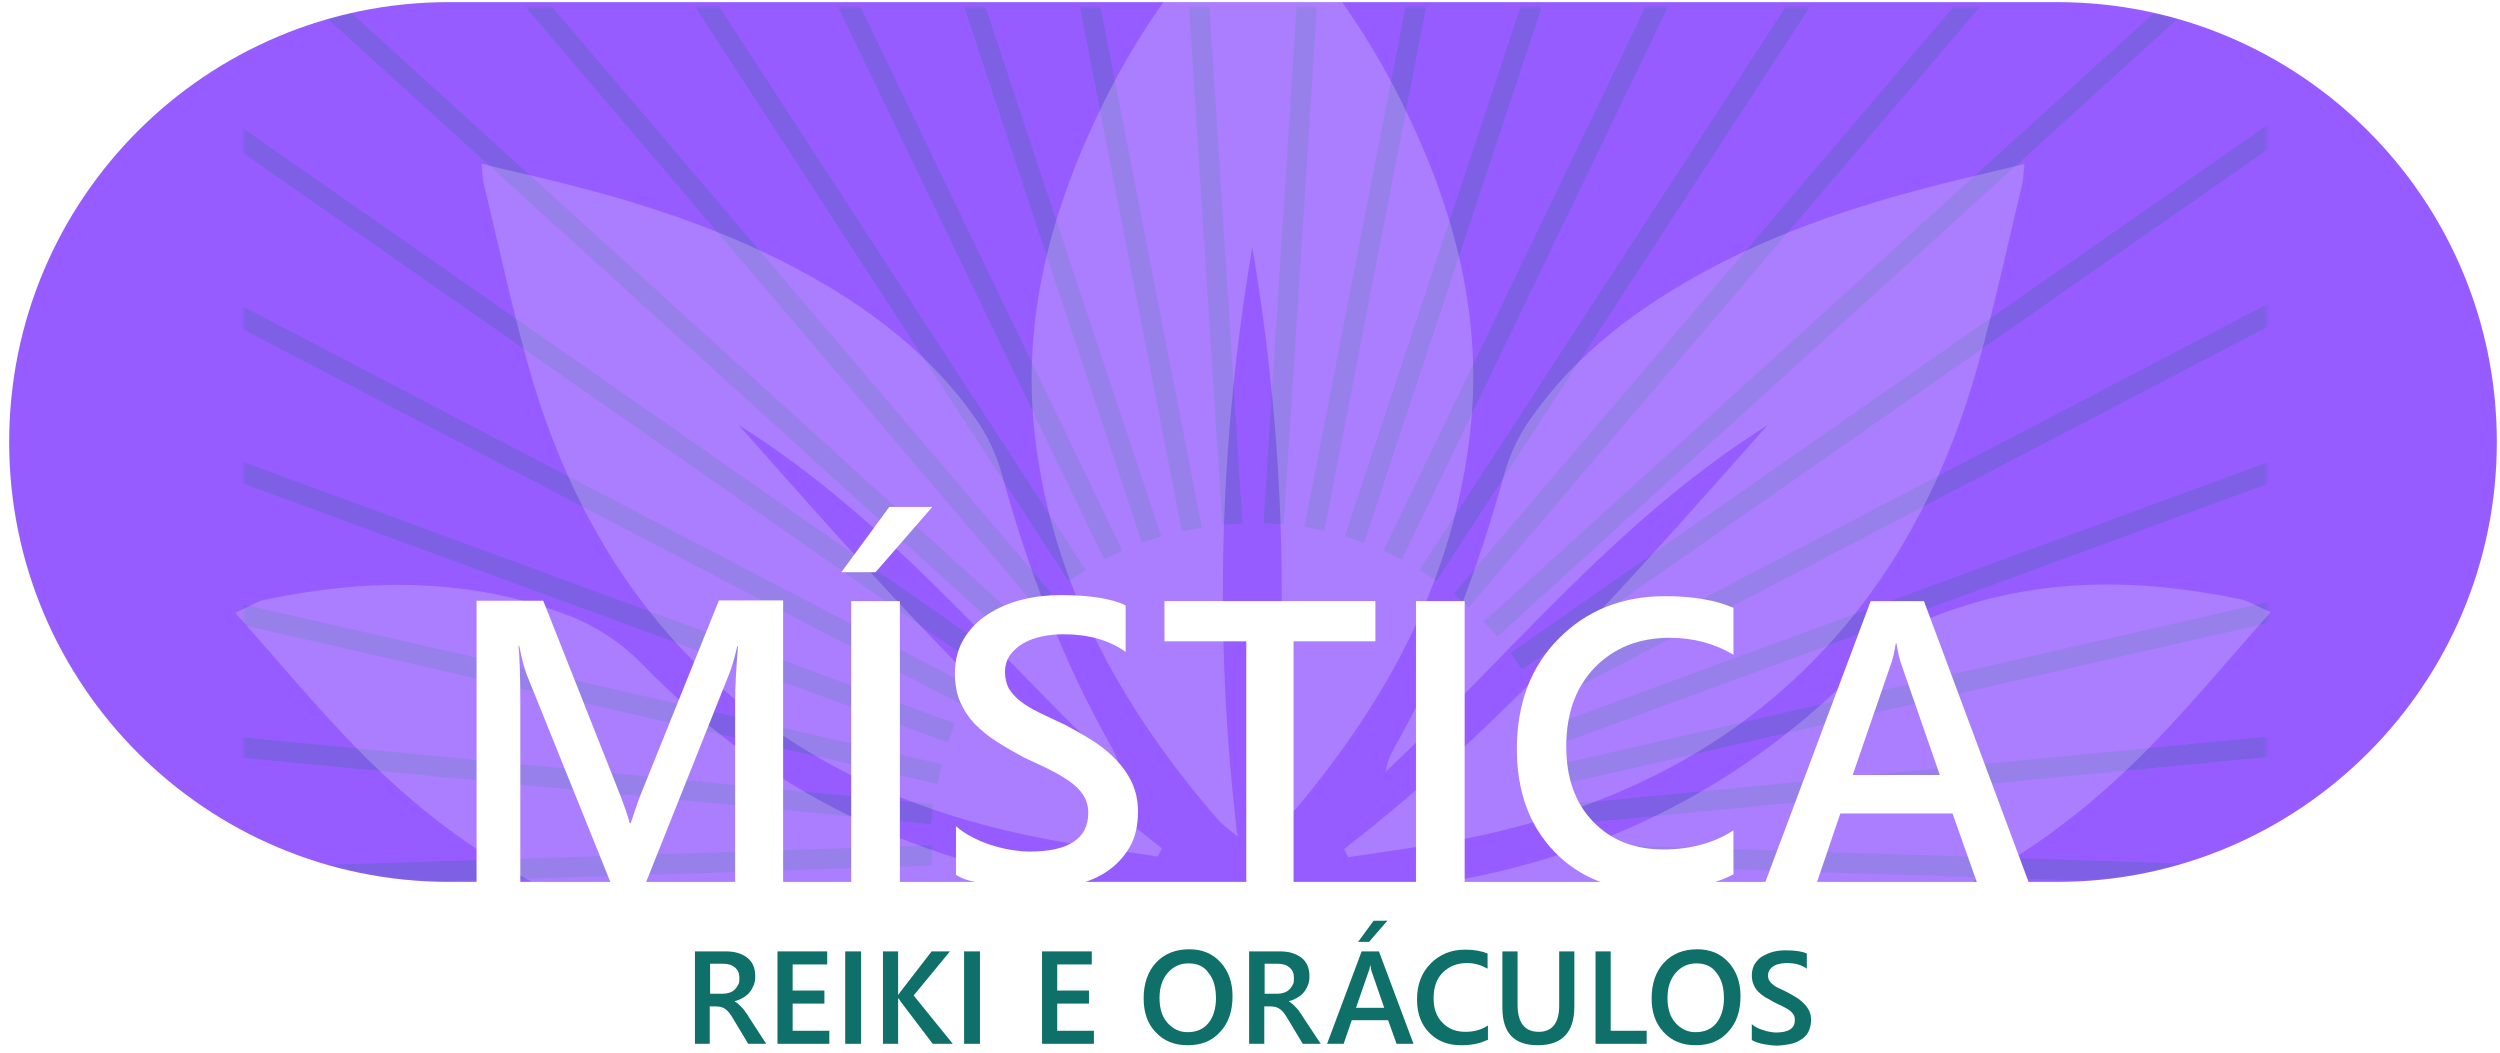 <?xml version="1.0" encoding="utf-8"?>
<!-- Generator: Adobe Illustrator 26.3.1, SVG Export Plug-In . SVG Version: 6.00 Build 0)  -->
<svg version="1.1" id="Layer_1" xmlns="http://www.w3.org/2000/svg" xmlns:xlink="http://www.w3.org/1999/xlink" x="0px" y="0px"
	 viewBox="0 0 708.7 298.6" style="enable-background:new 0 0 708.7 298.6;" xml:space="preserve">
<style type="text/css">
	.st0{fill:#0E7069;}
	.st1{fill:#965CFF;}
	.st2{filter:url(#Adobe_OpacityMaskFilter);}
	.st3{clip-path:url(#SVGID_00000050661865007093113460000006148296004957342367_);fill:#965CFF;}
	
		.st4{opacity:0.19;clip-path:url(#SVGID_00000050661865007093113460000006148296004957342367_);mask:url(#SVGID_00000103944229053739462000000000659216904021968279_);}
	.st5{opacity:0.2;clip-path:url(#SVGID_00000142898221532275234230000016032644219352065424_);}
	.st6{fill:#FFFFFF;}
</style>
<g id="Layer_2_00000057843852180564463190000012347112824569333165_">
	<g>
		<path class="st0" d="M217.2,295.9h-5.1l-4.2-7c-0.4-0.6-0.7-1.2-1.1-1.7c-0.4-0.5-0.7-0.8-1.1-1.1c-0.4-0.3-0.8-0.5-1.2-0.6
			s-0.9-0.2-1.5-0.2h-1.8v10.6H197v-26.2h8.6c1.2,0,2.4,0.1,3.4,0.4s1.9,0.7,2.7,1.3c0.8,0.6,1.4,1.3,1.8,2.2
			c0.4,0.9,0.6,1.9,0.6,3.1c0,0.9-0.1,1.8-0.4,2.5s-0.7,1.5-1.2,2.1s-1.1,1.1-1.8,1.5s-1.5,0.8-2.4,1v0.1c0.5,0.3,0.9,0.6,1.2,0.9
			s0.7,0.7,1,1s0.6,0.7,0.9,1.2c0.3,0.4,0.7,0.9,1,1.5L217.2,295.9z M201.3,273.2v8.5h3.6c0.7,0,1.3-0.1,1.9-0.3
			c0.6-0.2,1.1-0.5,1.5-0.9s0.7-0.9,1-1.4s0.3-1.2,0.3-1.9c0-1.3-0.4-2.2-1.2-2.9c-0.8-0.7-1.9-1.1-3.4-1.1L201.3,273.2L201.3,273.2
			z"/>
		<path class="st0" d="M235.1,295.9h-14.7v-26.2h14.1v3.7h-9.8v7.4h9v3.7h-9v7.7h10.4V295.9z"/>
		<path class="st0" d="M244.1,295.9h-4.5v-26.2h4.5V295.9z"/>
		<path class="st0" d="M270.1,295.9h-5.7l-9.1-12c-0.3-0.5-0.5-0.8-0.6-0.9h-0.1v12.9h-4.3v-26.2h4.3V282h0.1
			c0.1-0.3,0.4-0.6,0.6-0.9l8.8-11.4h5.2L259,282.2L270.1,295.9z"/>
		<path class="st0" d="M277.8,295.9h-4.5v-26.2h4.5V295.9z"/>
		<path class="st0" d="M310.1,295.9h-14.7v-26.2h14.1v3.7h-9.8v7.4h9v3.7h-9v7.7h10.4V295.9z"/>
		<path class="st0" d="M336.7,296.3c-3.8,0-6.8-1.2-9.1-3.7c-2.3-2.4-3.4-5.6-3.4-9.6c0-4.2,1.2-7.6,3.5-10.1s5.5-3.8,9.4-3.8
			c3.7,0,6.6,1.2,8.9,3.7c2.2,2.4,3.4,5.6,3.4,9.6c0,4.3-1.2,7.7-3.5,10.1C343.6,295.1,340.6,296.3,336.7,296.3z M336.9,273.1
			c-2.4,0-4.3,0.9-5.9,2.7c-1.5,1.8-2.3,4.1-2.3,7.1c0,2.9,0.7,5.3,2.2,7s3.4,2.7,5.7,2.7c2.5,0,4.5-0.8,5.9-2.5s2.2-4.1,2.2-7.1
			c0-3.1-0.7-5.5-2.1-7.2C341.3,273.9,339.4,273.1,336.9,273.1z"/>
		<path class="st0" d="M374.4,295.9h-5.1l-4.2-7c-0.4-0.6-0.7-1.2-1.1-1.7s-0.7-0.8-1.1-1.1c-0.4-0.3-0.8-0.5-1.2-0.6
			c-0.4-0.1-0.9-0.2-1.5-0.2h-1.8v10.6h-4.3v-26.2h8.6c1.2,0,2.4,0.1,3.4,0.4s1.9,0.7,2.7,1.3c0.8,0.6,1.4,1.3,1.8,2.2
			c0.4,0.9,0.6,1.9,0.6,3.1c0,0.9-0.1,1.8-0.4,2.5c-0.3,0.8-0.7,1.5-1.2,2.1s-1.1,1.1-1.8,1.5c-0.7,0.4-1.5,0.8-2.4,1v0.1
			c0.5,0.3,0.9,0.6,1.2,0.9s0.7,0.7,1,1s0.6,0.7,0.9,1.2c0.3,0.4,0.7,0.9,1,1.5L374.4,295.9z M358.5,273.2v8.5h3.6
			c0.7,0,1.3-0.1,1.9-0.3s1.1-0.5,1.5-0.9s0.7-0.9,1-1.4s0.3-1.2,0.3-1.9c0-1.3-0.4-2.2-1.2-2.9s-1.9-1.1-3.4-1.1L358.5,273.2
			L358.5,273.2z"/>
		<path class="st0" d="M400.7,295.9h-4.8l-2.4-6.7h-10.3l-2.3,6.7h-4.7l9.8-26.2h4.9L400.7,295.9z M392.4,285.7l-3.6-10.4
			c-0.1-0.3-0.2-0.9-0.3-1.6h-0.1c-0.1,0.7-0.2,1.2-0.4,1.6l-3.6,10.4H392.4z M393.3,261l-5.2,6H385l4.4-6H393.3z"/>
		<path class="st0" d="M421.6,294.8c-2,1-4.4,1.5-7.4,1.5c-3.8,0-6.8-1.2-9.1-3.6s-3.4-5.5-3.4-9.4c0-4.2,1.3-7.6,3.9-10.2
			s5.8-3.9,9.8-3.9c2.5,0,4.6,0.4,6.3,1.1v4.3c-1.8-1-3.7-1.6-5.8-1.6c-2.8,0-5.1,0.9-6.9,2.7s-2.6,4.2-2.6,7.3
			c0,2.9,0.8,5.2,2.5,6.9c1.6,1.7,3.8,2.6,6.5,2.6c2.5,0,4.6-0.6,6.4-1.8v4.1H421.6z"/>
		<path class="st0" d="M446.3,285.3c0,7.4-3.5,11-10.4,11c-6.7,0-10-3.5-10-10.6v-16h4.3v15.1c0,5.1,2,7.7,6,7.7
			c3.8,0,5.8-2.5,5.8-7.4v-15.4h4.3L446.3,285.3L446.3,285.3z"/>
		<path class="st0" d="M466.8,295.9h-14.5v-26.2h4.3v22.5h10.2V295.9z"/>
		<path class="st0" d="M480.7,296.3c-3.8,0-6.8-1.2-9.1-3.7s-3.4-5.6-3.4-9.6c0-4.2,1.2-7.6,3.5-10.1s5.5-3.8,9.4-3.8
			c3.7,0,6.6,1.2,8.9,3.7c2.2,2.4,3.4,5.6,3.4,9.6c0,4.3-1.2,7.7-3.5,10.1C487.6,295.1,484.5,296.3,480.7,296.3z M480.9,273.1
			c-2.4,0-4.3,0.9-5.9,2.7c-1.5,1.8-2.3,4.1-2.3,7.1c0,2.9,0.7,5.3,2.2,7s3.4,2.7,5.7,2.7c2.5,0,4.5-0.8,5.9-2.5s2.2-4.1,2.2-7.1
			c0-3.1-0.7-5.5-2.1-7.2C485.3,273.9,483.3,273.1,480.9,273.1z"/>
		<path class="st0" d="M496.6,294.8v-4.5c0.4,0.4,0.9,0.7,1.4,1c0.6,0.3,1.1,0.5,1.8,0.7c0.6,0.2,1.2,0.4,1.9,0.5
			c0.6,0.1,1.2,0.2,1.7,0.2c1.8,0,3.2-0.3,4.1-0.9s1.3-1.5,1.3-2.6c0-0.6-0.1-1.2-0.4-1.6c-0.3-0.5-0.7-0.9-1.3-1.3
			c-0.5-0.4-1.2-0.7-1.9-1.1c-0.7-0.3-1.5-0.7-2.3-1.1c-0.9-0.5-1.7-1-2.5-1.4c-0.8-0.5-1.4-1-2-1.6s-1-1.3-1.3-2s-0.5-1.6-0.5-2.6
			c0-1.2,0.3-2.3,0.8-3.2c0.6-0.9,1.3-1.7,2.2-2.2s1.9-1,3.1-1.3s2.3-0.4,3.5-0.4c2.7,0,4.7,0.3,6,0.9v4.3c-1.5-1.1-3.4-1.6-5.7-1.6
			c-0.6,0-1.3,0.1-1.9,0.2s-1.2,0.3-1.7,0.6c-0.5,0.3-0.9,0.6-1.2,1.1c-0.3,0.4-0.5,1-0.5,1.6s0.1,1.1,0.4,1.5
			c0.2,0.4,0.6,0.8,1.1,1.2c0.5,0.4,1,0.7,1.7,1s1.5,0.7,2.3,1.1c0.9,0.5,1.8,1,2.6,1.5s1.5,1.1,2.1,1.7s1.1,1.3,1.5,2.1
			c0.4,0.8,0.5,1.7,0.5,2.6c0,1.3-0.3,2.4-0.8,3.4c-0.5,0.9-1.3,1.7-2.2,2.2c-0.9,0.6-2,1-3.1,1.2s-2.4,0.4-3.7,0.4
			c-0.4,0-1,0-1.6-0.1s-1.3-0.2-2-0.3s-1.3-0.3-1.9-0.5S497,295.1,496.6,294.8z"/>
	</g>
	<g>
		<path class="st1" d="M583.1,250H127.3C58.4,250,2.6,194.2,2.6,125.3l0,0C2.6,56.4,58.4,0.6,127.3,0.6h455.8
			c68.9,0,124.7,55.8,124.7,124.7l0,0C707.8,194.2,651.9,250,583.1,250z"/>
		<g>
			<defs>
				<path id="SVGID_1_" d="M583.1,250H127.3C58.4,250,2.6,194.2,2.6,125.3l0,0C2.6,56.4,58.4,0.6,127.3,0.6h455.8
					c68.9,0,124.7,55.8,124.7,124.7l0,0C707.8,194.2,651.9,250,583.1,250z"/>
			</defs>
			<clipPath id="SVGID_00000063632663011470242820000007445946748664081314_">
				<use xlink:href="#SVGID_1_"  style="overflow:visible;"/>
			</clipPath>
			<defs>
				<filter id="Adobe_OpacityMaskFilter" filterUnits="userSpaceOnUse" x="-101" y="-216" width="912.4" height="911.9">
					<feColorMatrix  type="matrix" values="1 0 0 0 0  0 1 0 0 0  0 0 1 0 0  0 0 0 1 0"/>
				</filter>
			</defs>
			
				<mask maskUnits="userSpaceOnUse" x="-101" y="-216" width="912.4" height="911.9" id="SVGID_00000103944229053739462000000000659216904021968279_">
				<g class="st2">
					<path style="clip-path:url(#SVGID_00000063632663011470242820000007445946748664081314_);fill:#965CFF;" d="M637.9,250h-564
						c-2.6,0-4.7-2.1-4.7-4.7V6.7c0-2.6,2.1-4.6,4.7-4.6h563.9c2.6,0,4.7,2.1,4.7,4.6v238.7C642.5,247.9,640.4,250,637.9,250z"/>
				</g>
			</mask>
			
				<g style="opacity:0.19;clip-path:url(#SVGID_00000063632663011470242820000007445946748664081314_);mask:url(#SVGID_00000103944229053739462000000000659216904021968279_);">
				<g>
					<rect x="352.4" y="330.8" class="st0" width="5.7" height="365.1"/>
				</g>
				<g>
					
						<rect x="137.7" y="508.2" transform="matrix(0.128 -0.992 0.992 0.128 -227.626 763.286)" class="st0" width="365.1" height="5.7"/>
				</g>
				<g>
					
						<rect x="103.2" y="501.5" transform="matrix(0.254 -0.967 0.967 0.254 -274.599 652.791)" class="st0" width="365.1" height="5.7"/>
				</g>
				<g>
					
						<rect x="69.9" y="490.5" transform="matrix(0.375 -0.927 0.927 0.375 -299.584 542.176)" class="st0" width="365.1" height="5.7"/>
				</g>
				<g>
					
						<rect x="38.3" y="475.3" transform="matrix(0.491 -0.871 0.871 0.491 -304.127 435.882)" class="st0" width="365.1" height="5.7"/>
				</g>
				<g>
					
						<rect x="8.8" y="456.2" transform="matrix(0.598 -0.801 0.801 0.598 -290.951 337.831)" class="st0" width="365.1" height="5.7"/>
				</g>
				<g>
					
						<rect x="-17.9" y="433.4" transform="matrix(0.696 -0.718 0.718 0.696 -263.231 251.029)" class="st0" width="365.1" height="5.7"/>
				</g>
				<g>
					
						<rect x="-41.5" y="407.4" transform="matrix(0.782 -0.624 0.624 0.782 -225.019 177.462)" class="st0" width="365.1" height="5.7"/>
				</g>
				<g>
					
						<rect x="-61.6" y="378.7" transform="matrix(0.855 -0.518 0.518 0.855 -180.253 117.986)" class="st0" width="365.1" height="5.7"/>
				</g>
				<g>
					
						<rect x="-77.8" y="347.5" transform="matrix(0.914 -0.405 0.405 0.914 -132.859 72.392)" class="st0" width="365.1" height="5.7"/>
				</g>
				<g>
					
						<rect x="-89.8" y="314.7" transform="matrix(0.959 -0.284 0.284 0.959 -86.496 39.495)" class="st0" width="365.1" height="5.7"/>
				</g>
				<g>
					
						<rect x="-97.7" y="280.4" transform="matrix(0.987 -0.16 0.16 0.987 -44.123 17.179)" class="st0" width="365.1" height="5.7"/>
				</g>
				<g>
					
						<rect x="-101" y="245.4" transform="matrix(1 -3.205114e-02 3.205114e-02 1 -7.916 2.741)" class="st0" width="365.1" height="5.7"/>
				</g>
				<g>
					
						<rect x="79.8" y="30.7" transform="matrix(9.602103e-02 -0.995 0.995 9.602103e-02 -137.556 275.019)" class="st0" width="5.7" height="365.1"/>
				</g>
				<g>
					
						<rect x="85.4" y="-3.9" transform="matrix(0.223 -0.975 0.975 0.223 -105.509 224.92)" class="st0" width="5.7" height="365.1"/>
				</g>
				<g>
					
						<rect x="95.4" y="-37.6" transform="matrix(0.345 -0.939 0.939 0.345 -71.737 187.046)" class="st0" width="5.7" height="365.1"/>
				</g>
				<g>
					
						<rect x="109.6" y="-69.7" transform="matrix(0.463 -0.887 0.887 0.463 -39.637 160.403)" class="st0" width="5.7" height="365.1"/>
				</g>
				<g>
					
						<rect x="127.8" y="-99.7" transform="matrix(0.572 -0.82 0.82 0.572 -12.068 142.65)" class="st0" width="5.7" height="365.1"/>
				</g>
				<g>
					
						<rect x="149.6" y="-127.1" transform="matrix(0.672 -0.74 0.74 0.672 8.89 131.041)" class="st0" width="5.7" height="365.1"/>
				</g>
				<g>
					
						<rect x="174.8" y="-151.5" transform="matrix(0.761 -0.648 0.648 0.761 22.232 122.573)" class="st0" width="5.7" height="365.1"/>
				</g>
				<g>
					
						<rect x="203" y="-172.5" transform="matrix(0.838 -0.545 0.545 0.838 27.847 113.91)" class="st0" width="5.7" height="365.1"/>
				</g>
				<g>
					
						<rect x="233.5" y="-189.7" transform="matrix(0.901 -0.434 0.434 0.901 26.505 101.846)" class="st0" width="5.7" height="365.1"/>
				</g>
				<g>
					
						<rect x="266.1" y="-202.9" transform="matrix(0.949 -0.315 0.315 0.949 20.115 83.705)" class="st0" width="5.7" height="365.1"/>
				</g>
				<g>
					
						<rect x="300" y="-211.8" transform="matrix(0.982 -0.191 0.191 0.982 11.182 57.363)" class="st0" width="5.7" height="365.1"/>
				</g>
				<g>
					
						<rect x="334.8" y="-216.2" transform="matrix(0.998 -6.407312e-02 6.407312e-02 0.998 2.85 21.564)" class="st0" width="5.7" height="365.1"/>
				</g>
				<g>
					
						<rect x="190.2" y="-36.5" transform="matrix(6.407312e-02 -0.998 0.998 6.407312e-02 382.426 340.472)" class="st0" width="365.1" height="5.7"/>
				</g>
				<g>
					
						<rect x="225" y="-32.1" transform="matrix(0.191 -0.982 0.982 0.191 358.34 376.414)" class="st0" width="365.1" height="5.7"/>
				</g>
				<g>
					
						<rect x="258.9" y="-23.2" transform="matrix(0.315 -0.949 0.949 0.315 321.697 405.049)" class="st0" width="365.1" height="5.7"/>
				</g>
				<g>
					
						<rect x="291.4" y="-10" transform="matrix(0.434 -0.901 0.901 0.434 274.772 422.977)" class="st0" width="365.1" height="5.7"/>
				</g>
				<g>
					
						<rect x="322" y="7.2" transform="matrix(0.545 -0.838 0.838 0.545 220.918 427.441)" class="st0" width="365.1" height="5.7"/>
				</g>
				<g>
					
						<rect x="350.1" y="28.2" transform="matrix(0.648 -0.761 0.761 0.648 163.747 416.48)" class="st0" width="365.1" height="5.7"/>
				</g>
				<g>
					
						<rect x="375.3" y="52.6" transform="matrix(0.74 -0.672 0.672 0.74 107.613 389.448)" class="st0" width="365.1" height="5.7"/>
				</g>
				<g>
					
						<rect x="397.1" y="80.1" transform="matrix(0.82 -0.572 0.572 0.82 56.791 346.553)" class="st0" width="365.1" height="5.7"/>
				</g>
				<g>
					
						<rect x="415.3" y="110.1" transform="matrix(0.887 -0.463 0.463 0.887 15.566 289.329)" class="st0" width="365.1" height="5.7"/>
				</g>
				<g>
					
						<rect x="429.6" y="142.1" transform="matrix(0.939 -0.345 0.345 0.939 -12.405 220.367)" class="st0" width="365.1" height="5.7"/>
				</g>
				<g>
					
						<rect x="439.6" y="175.8" transform="matrix(0.975 -0.223 0.223 0.975 -24.148 142.899)" class="st0" width="365.1" height="5.7"/>
				</g>
				<g>
					
						<rect x="445.2" y="210.4" transform="matrix(0.995 -9.602103e-02 9.602103e-02 0.995 -17.579 61.262)" class="st0" width="365.1" height="5.7"/>
				</g>
				<g>
					
						<rect x="626" y="65.8" transform="matrix(3.205114e-02 -1 1 3.205114e-02 360.481 868.871)" class="st0" width="5.7" height="365.1"/>
				</g>
				<g>
					
						<rect x="622.6" y="100.7" transform="matrix(0.16 -0.987 0.987 0.16 246.07 855.491)" class="st0" width="5.7" height="365.1"/>
				</g>
				<g>
					
						<rect x="614.9" y="134.9" transform="matrix(0.284 -0.959 0.959 0.284 137.633 819.322)" class="st0" width="5.7" height="365.1"/>
				</g>
				<g>
					
						<rect x="602.8" y="167.8" transform="matrix(0.405 -0.914 0.914 0.405 40.077 762.302)" class="st0" width="5.7" height="365.1"/>
				</g>
				<g>
					
						<rect x="586.5" y="199" transform="matrix(0.518 -0.855 0.855 0.518 -42.391 687.717)" class="st0" width="5.7" height="365.1"/>
				</g>
				<g>
					
						<rect x="566.4" y="227.7" transform="matrix(0.624 -0.782 0.782 0.624 -106.409 599.534)" class="st0" width="5.7" height="365.1"/>
				</g>
				<g>
					
						<rect x="542.9" y="253.7" transform="matrix(0.718 -0.696 0.696 0.718 -149.791 502.543)" class="st0" width="5.7" height="365.1"/>
				</g>
				<g>
					
						<rect x="516.2" y="276.5" transform="matrix(0.801 -0.598 0.598 0.801 -171.475 401.574)" class="st0" width="5.7" height="365.1"/>
				</g>
				<g>
					
						<rect x="486.7" y="295.6" transform="matrix(0.871 -0.491 0.491 0.871 -171.619 301.753)" class="st0" width="5.7" height="365.1"/>
				</g>
				<g>
					
						<rect x="455.1" y="310.8" transform="matrix(0.927 -0.375 0.375 0.927 -151.692 207.924)" class="st0" width="5.7" height="365.1"/>
				</g>
				<g>
					
						<rect x="421.7" y="321.8" transform="matrix(0.967 -0.254 0.254 0.967 -114.069 124.218)" class="st0" width="5.7" height="365.1"/>
				</g>
				<g>
					
						<rect x="387.3" y="328.5" transform="matrix(0.992 -0.128 0.128 0.992 -62.163 54.094)" class="st0" width="5.7" height="365.1"/>
				</g>
			</g>
		</g>
		<g>
			<defs>
				<path id="SVGID_00000106851667027557167870000001489606383496134076_" d="M583.1,250H127.3C58.4,250,2.6,194.2,2.6,125.3l0,0
					C2.6,56.4,58.4,0.6,127.3,0.6h455.8c68.9,0,124.7,55.8,124.7,124.7l0,0C707.8,194.2,651.9,250,583.1,250z"/>
			</defs>
			<clipPath id="SVGID_00000092421751703066937680000013319627024156439485_">
				<use xlink:href="#SVGID_00000106851667027557167870000001489606383496134076_"  style="overflow:visible;"/>
			</clipPath>
			<g style="opacity:0.2;clip-path:url(#SVGID_00000092421751703066937680000013319627024156439485_);">
				<path class="st6" d="M209.4,120.5c42.3,26.5,72.8,64.9,108.2,98.2c-0.4-2.7-1.4-5-2.6-7.1c-13.8-24.4-23.6-50.3-31-77.2
					c-1.5-5.5-4.1-11-7.4-15.7c-13-18.6-30.7-31.8-50.5-42.4c-24.6-13.1-51-20.9-77.9-27.1c-3.7-0.8-7.3-1.7-11.7-2.8
					c0.3,2.6,0.2,4.1,0.6,5.5c4.1,17.1,7.8,34.3,12.5,51.2c8.1,29,21,55.6,41.3,78.3c27.5,30.7,62.5,47.7,102.3,55.8
					c11.6,2.4,23.3,3.8,35,5.6c0.4-0.8,0.8-1.5,1.2-2.3C284.4,205.7,247.3,163.2,209.4,120.5z"/>
				<path class="st6" d="M300.6,250.2c-46.3-7.8-85.8-28.2-118.6-62c-5.7-5.9-13.2-10.8-20.8-13.7c-28-10.8-56.9-10.6-86-4.5
					c-2.4,0.5-4.5,1.9-8.5,3.7c11.7,13.2,22.1,25.7,33.4,37.4c22.5,23.3,48.6,41.5,80,50.9c28.5,8.6,57.6,7.1,86.5,2
					c14-2.5,27.7-6.5,41.6-9.8c0-0.7-0.1-1.5-0.1-2.2C305.6,251.3,303.1,250.6,300.6,250.2z"/>
				<path class="st6" d="M519.5,181.5c20.3-22.7,33.2-49.3,41.3-78.3c4.7-16.9,8.4-34.1,12.5-51.2c0.3-1.4,0.3-2.9,0.6-5.5
					c-4.4,1-8,1.9-11.7,2.8c-27,6.2-53.4,14-77.9,27.1c-19.8,10.6-37.5,23.8-50.5,42.4c-3.3,4.7-5.9,10.2-7.4,15.7
					c-7.4,26.9-17.2,52.9-31,77.2c-1.2,2.1-2.2,4.4-2.6,7.1c35.4-33.3,65.9-71.7,108.2-98.2c-37.9,42.7-75,85.3-120,120.1
					c0.4,0.8,0.8,1.5,1.2,2.3c11.7-1.8,23.4-3.3,35-5.6C457,229.1,492,212.2,519.5,181.5z"/>
				<path class="st6" d="M635.2,169.9c-29-6.1-57.9-6.3-86,4.5c-7.6,2.9-15.1,7.9-20.8,13.7c-32.8,33.8-72.4,54.2-118.6,62
					c-2.5,0.4-5,1.1-7.5,1.7c0,0.7-0.1,1.5-0.1,2.2c13.8,3.3,27.6,7.4,41.6,9.8c28.9,5.1,58,6.6,86.5-2c31.3-9.4,57.4-27.6,80-50.9
					c11.3-11.7,21.7-24.2,33.4-37.4C639.7,171.9,637.6,170.4,635.2,169.9z"/>
				<path class="st6" d="M397.5,29.2C387,8,373.3-10.9,356-28.9c-0.3,0.3-0.6,0.6-0.9,0.9c-0.3-0.3-0.6-0.6-0.9-0.9
					c-17.2,18-31,36.9-41.4,58.1c-15,30.4-23.6,62.1-19.2,96.3c5.3,41.4,24.9,75.9,51.7,106.9c1.2,1.4,2.7,2.4,5.5,4.7
					c-6.8-57-5.1-112.1,4.2-167c9.3,54.9,11,109.9,4.2,167c2.8-2.4,4.4-3.4,5.5-4.7c26.8-31,46.4-65.6,51.7-106.9
					C421,91.3,412.5,59.5,397.5,29.2z"/>
			</g>
		</g>
		<g>
			<path class="st6" d="M221.7,251.2h-13.3v-52.3c0-4.3,0.3-9.5,0.8-15.7H209c-0.8,3.5-1.6,6.1-2.2,7.6l-24.1,60.4h-9.2l-24.2-60
				c-0.7-1.8-1.4-4.5-2.1-8.1H147c0.3,3.2,0.5,8.5,0.5,15.8v52.2h-12.4v-80.8H154l21.3,53.8c1.6,4.1,2.7,7.2,3.2,9.2h0.3
				c1.4-4.2,2.5-7.4,3.4-9.5l21.6-53.6H222v81H221.7z"/>
			<path class="st6" d="M264.3,143.7l-16.1,18.5h-9.7l13.6-18.5H264.3z M255.1,251.2h-13.8v-80.8h13.8V251.2z"/>
			<path class="st6" d="M271,248v-13.8c1.2,1.1,2.7,2.1,4.4,3c1.7,0.9,3.5,1.7,5.4,2.3s3.8,1.1,5.7,1.4c1.9,0.3,3.7,0.5,5.3,0.5
				c5.6,0,9.8-0.9,12.6-2.8c2.8-1.9,4.1-4.6,4.1-8.2c0-1.9-0.5-3.6-1.4-5s-2.2-2.7-3.9-3.9c-1.7-1.2-3.6-2.3-5.8-3.4
				c-2.2-1.1-4.6-2.2-7.2-3.4c-2.7-1.5-5.3-2.9-7.7-4.5c-2.4-1.5-4.4-3.2-6.2-5c-1.7-1.8-3.1-3.9-4.1-6.2s-1.5-5-1.5-8.1
				c0-3.8,0.9-7.1,2.6-9.9c1.7-2.8,4-5.1,6.8-6.9c2.8-1.8,6-3.2,9.6-4.1c3.6-0.9,7.2-1.3,10.9-1.3c8.5,0,14.6,1,18.5,2.9v13.2
				c-4.6-3.3-10.5-5-17.7-5c-2,0-4,0.2-5.9,0.6c-2,0.4-3.7,1-5.3,1.9c-1.6,0.9-2.8,2-3.8,3.3c-1,1.4-1.5,3-1.5,4.9
				c0,1.8,0.4,3.4,1.1,4.7c0.8,1.3,1.9,2.5,3.3,3.6s3.2,2.2,5.3,3.2c2.1,1,4.5,2.2,7.2,3.4c2.8,1.5,5.5,3,8,4.6s4.7,3.4,6.6,5.4
				s3.4,4.1,4.5,6.5s1.7,5.1,1.7,8.1c0,4.1-0.8,7.6-2.5,10.4c-1.7,2.8-3.9,5.1-6.7,6.9c-2.8,1.8-6,3-9.7,3.8
				c-3.6,0.8-7.5,1.2-11.6,1.2c-1.4,0-3-0.1-5-0.3s-4-0.5-6.1-0.9s-4-0.9-5.9-1.4C273.6,249.4,272.1,248.7,271,248z"/>
			<path class="st6" d="M389.9,181.8h-23.2v69.4h-13.4v-69.4h-23.2v-11.4h59.8L389.9,181.8L389.9,181.8z"/>
			<path class="st6" d="M415.2,251.2h-13.8v-80.8h13.8V251.2z"/>
			<path class="st6" d="M491.5,247.8c-6.1,3.2-13.7,4.7-22.7,4.7c-11.7,0-21.1-3.7-28.2-11.1c-7.1-7.4-10.6-17.1-10.6-29.1
				c0-12.9,4-23.4,11.9-31.3c7.9-8,18-12,30.1-12c7.8,0,14.3,1.1,19.4,3.3v13.3c-5.4-3.2-11.5-4.8-18-4.8c-8.8,0-15.8,2.8-21.3,8.4
				c-5.4,5.6-8.1,13.1-8.1,22.4c0,8.9,2.5,16,7.6,21.3s11.7,7.9,20,7.9c7.6,0,14.2-1.8,19.8-5.4v12.4H491.5z"/>
			<path class="st6" d="M575.5,251.2h-14.7l-7.3-20.6h-31.8l-7,20.6H500l30.3-80.8h15.1L575.5,251.2z M549.9,219.7l-11.2-32.2
				c-0.3-1.1-0.7-2.7-1.1-5.1h-0.2c-0.3,2.1-0.7,3.8-1.1,5.1l-11.1,32.2H549.9z"/>
		</g>
	</g>
</g>
</svg>
